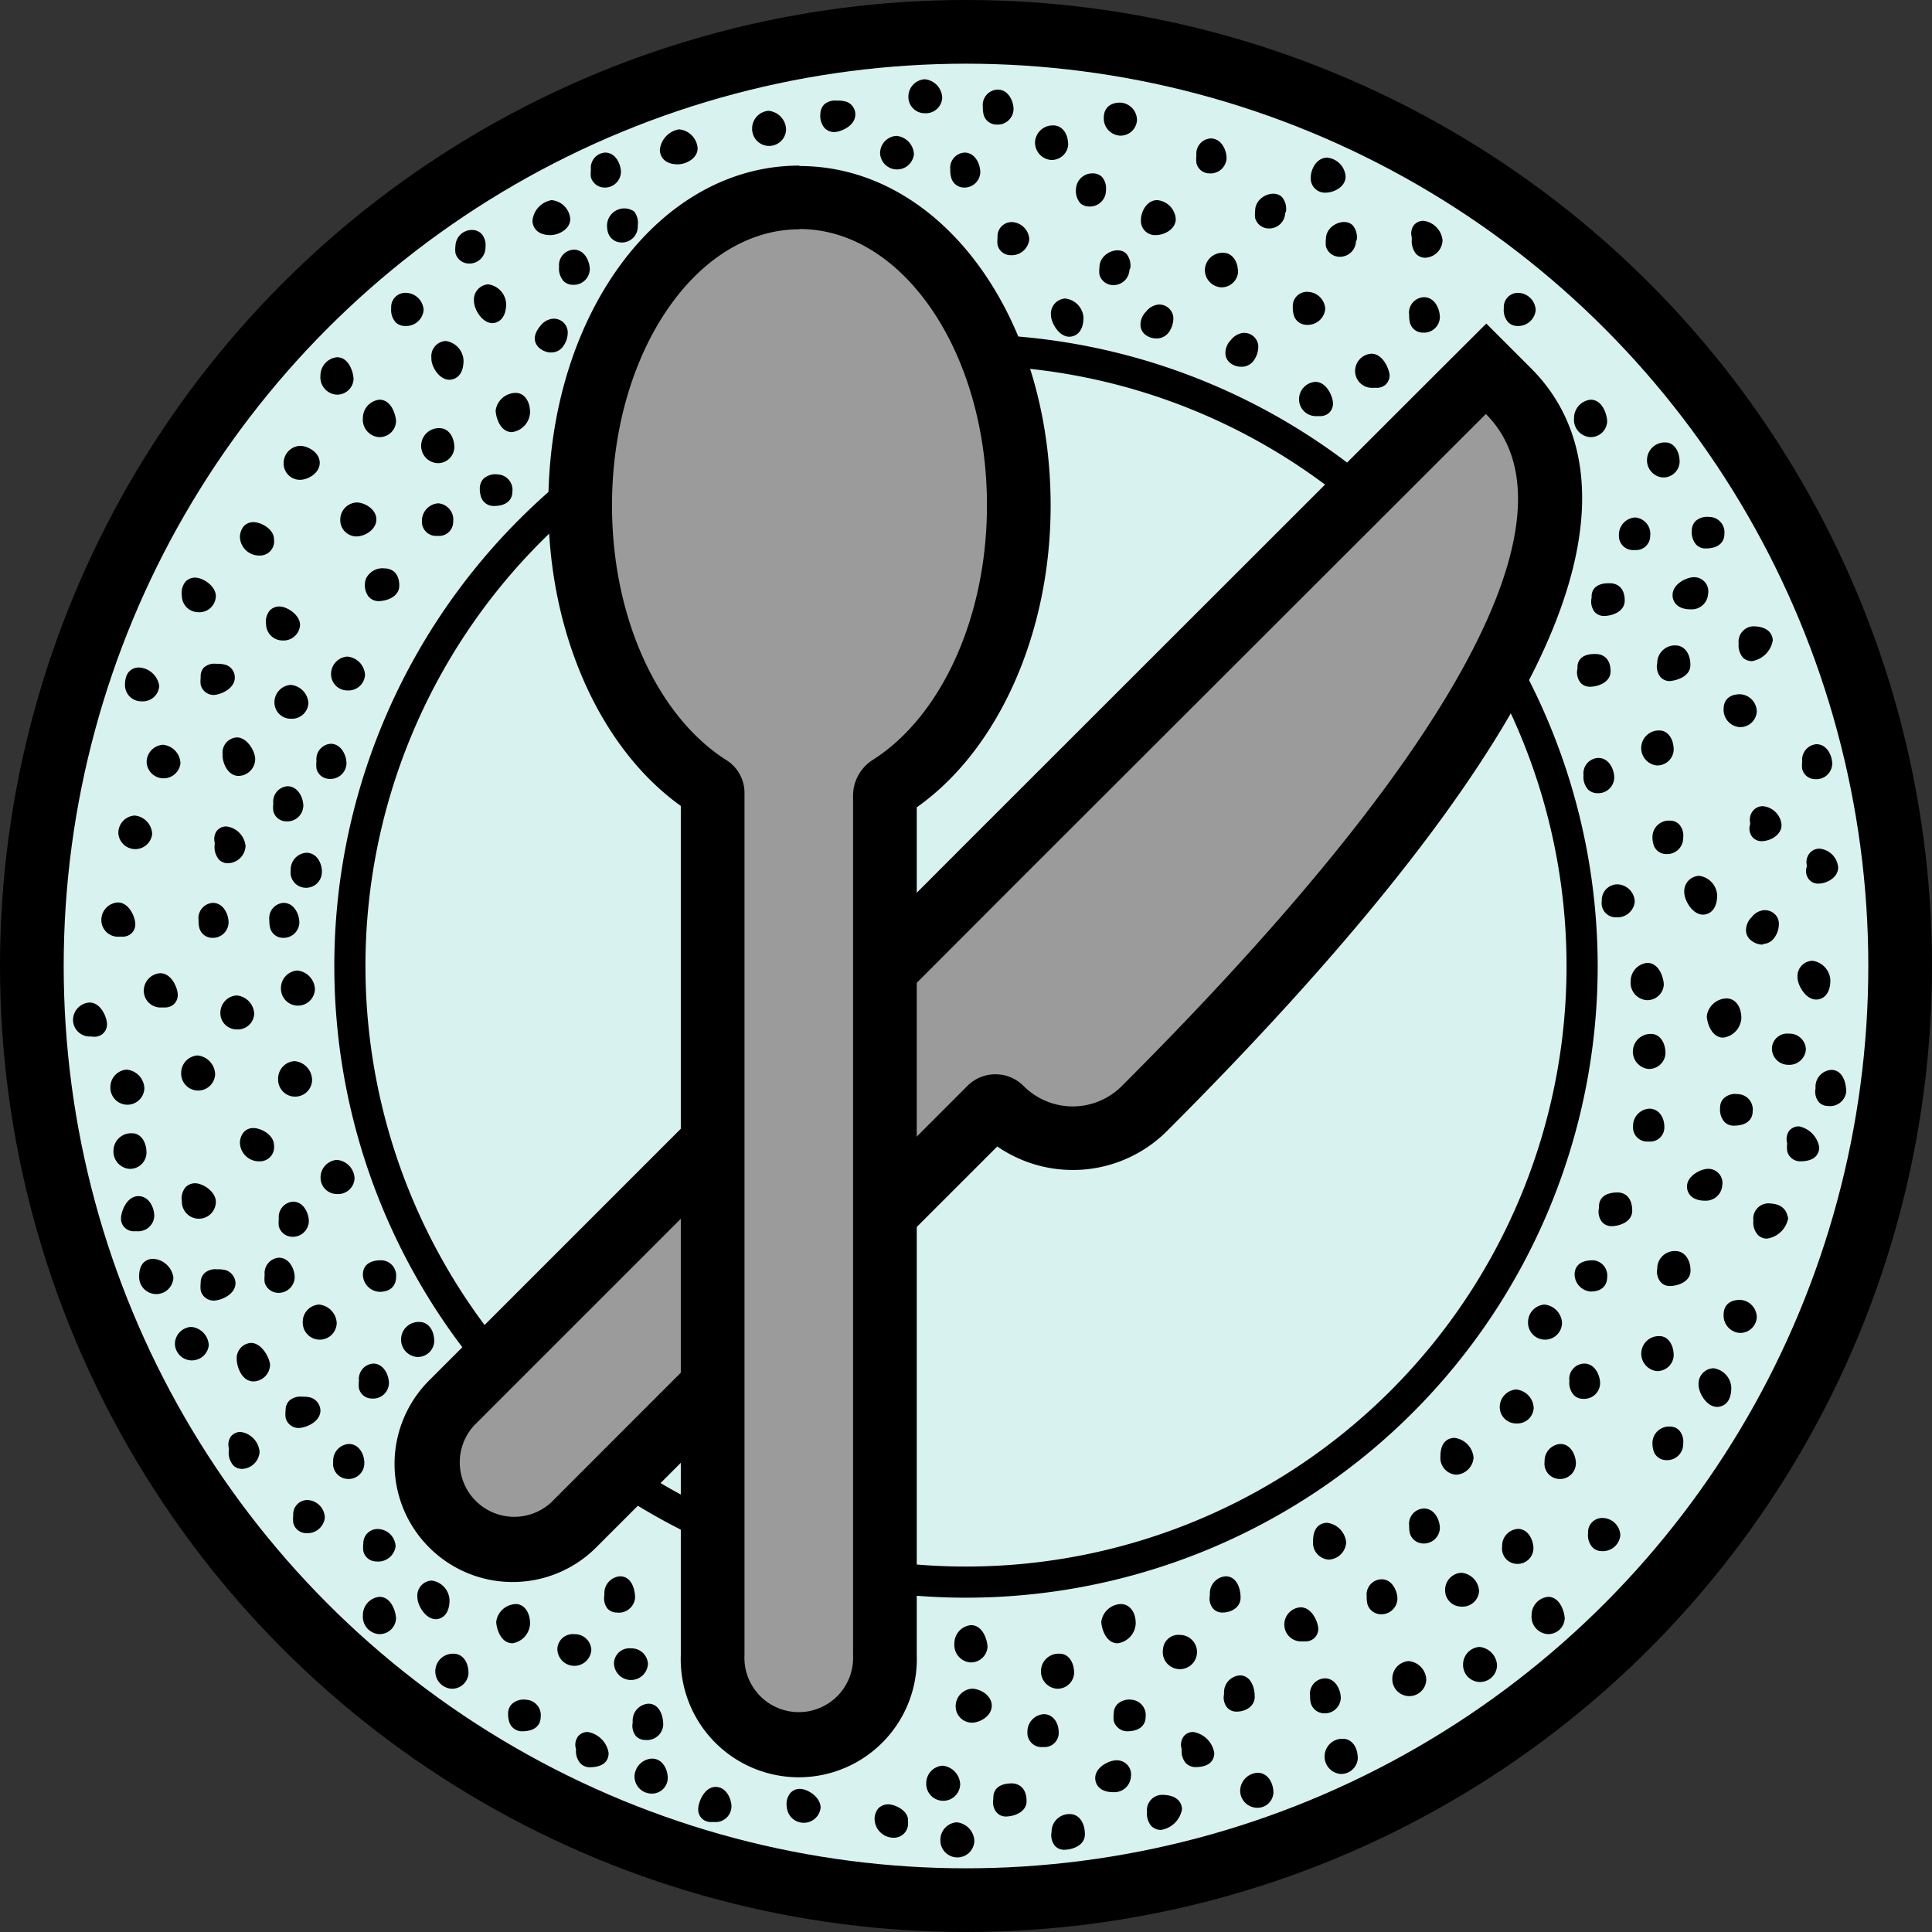 <svg id="Lager_1" data-name="Lager 1" xmlns="http://www.w3.org/2000/svg" viewBox="0 0 136.5 136.5"><rect x="0" y="0" width="136.5" height="136.5" fill="#333333" stroke="none"/><defs><style>.cls-1{fill:#d7f2ef;stroke:#000;stroke-miterlimit:10;stroke-width:4.5px;}.cls-2{fill:none;}.cls-3{fill:#9c9b9b;}</style></defs><title>Restauranger</title><circle class="cls-1" cx="68.25" cy="68.25" r="66"/><path d="M150,102.57A42.43,42.43,0,1,1,107.57,145,42.43,42.43,0,0,1,150,102.57m0-2.2A44.63,44.63,0,1,0,194.63,145,44.68,44.68,0,0,0,150,100.37Z" transform="translate(-81.75 -76.75)"/><path d="M147.08,84.75a1.16,1.16,0,0,0,1.24-1.09,1.36,1.36,0,0,0-1.24-1.31,1.23,1.23,0,0,0-1.15,1.24A1.15,1.15,0,0,0,147.08,84.75Z" transform="translate(-81.75 -76.75)"/><path d="M145.08,86.35a1.23,1.23,0,0,0-1.15,1.24,1.2,1.2,0,0,0,2.39.07A1.36,1.36,0,0,0,145.08,86.35Z" transform="translate(-81.75 -76.75)"/><path d="M156,88.05A1.17,1.17,0,0,0,157.22,87c0-.82-.43-1.39-1.05-1.39a1.25,1.25,0,0,0-1.29,1.14A1.23,1.23,0,0,0,156,88.05Z" transform="translate(-81.75 -76.75)"/><path d="M168,97.05A1.17,1.17,0,0,0,169.22,96c0-.82-.43-1.39-1.05-1.39a1.25,1.25,0,0,0-1.29,1.14A1.23,1.23,0,0,0,168,97.05Z" transform="translate(-81.75 -76.75)"/><path d="M160.83,86.33a1.16,1.16,0,0,0,1.25-1.09A1.24,1.24,0,0,0,160.91,84c-1.11,0-1.17.83-1.17,1A1.22,1.22,0,0,0,160.83,86.33Z" transform="translate(-81.75 -76.75)"/><path d="M167.2,89a1.13,1.13,0,0,0,1.21-1.08c0-.56-.36-1.39-1.13-1.39a1.08,1.08,0,0,0-1,1.21,2.09,2.09,0,0,0,0,.53A.94.94,0,0,0,167.2,89Z" transform="translate(-81.75 -76.75)"/><path d="M172.61,91.69a1.32,1.32,0,0,0-.27-1c-.57-.61-1.91-.05-1.91.94a2.09,2.09,0,0,0,0,.53,1,1,0,0,0,.92.73,1.13,1.13,0,0,0,1.2-1.08Z" transform="translate(-81.75 -76.75)"/><path d="M161.61,95.69a1.32,1.32,0,0,0-.27-1c-.57-.61-1.91-.05-1.91.94a2.09,2.09,0,0,0,0,.53,1,1,0,0,0,.92.73,1.13,1.13,0,0,0,1.2-1.08Z" transform="translate(-81.75 -76.75)"/><path d="M177.61,93.69a1.32,1.32,0,0,0-.27-1c-.57-.61-1.91-.05-1.91.94a2.09,2.09,0,0,0,0,.53,1,1,0,0,0,.92.73,1.13,1.13,0,0,0,1.2-1.08Z" transform="translate(-81.75 -76.75)"/><path d="M181.5,93.63a1.44,1.44,0,0,0,.3,1.06.89.89,0,0,0,.63.27,1.28,1.28,0,0,0,1.24-1.22,1.55,1.55,0,0,0-1.34-1.39.89.89,0,0,0-.69.31,1,1,0,0,0-.15.84Z" transform="translate(-81.75 -76.75)"/><path d="M182.36,97.75A1.09,1.09,0,0,0,181.31,99a2.09,2.09,0,0,0,.05.53.94.94,0,0,0,.92.72,1.12,1.12,0,0,0,1.2-1.08C183.48,98.58,183.12,97.75,182.36,97.75Z" transform="translate(-81.75 -76.75)"/><path d="M163.48,100.66h.09a1.08,1.08,0,0,0,.71-.37,1.72,1.72,0,0,0,.37-1.12,1,1,0,0,0-1.08-.9,1.28,1.28,0,0,0-.85.5,1.29,1.29,0,0,0-.39,1,.89.89,0,0,0,.33.62A1.25,1.25,0,0,0,163.48,100.66Z" transform="translate(-81.75 -76.75)"/><path d="M169.48,102.66h.09a1.08,1.08,0,0,0,.71-.37,1.72,1.72,0,0,0,.37-1.12,1,1,0,0,0-1.08-.9,1.28,1.28,0,0,0-.85.5,1.29,1.29,0,0,0-.39,1,.89.89,0,0,0,.33.62A1.25,1.25,0,0,0,169.48,102.66Z" transform="translate(-81.75 -76.75)"/><path d="M153.23,92.44a1,1,0,0,0-1,1.08,2.13,2.13,0,0,0,0,.53.94.94,0,0,0,.91.73,1.25,1.25,0,0,0,1.33-1.12A1.28,1.28,0,0,0,153.23,92.44Z" transform="translate(-81.75 -76.75)"/><path d="M174.06,99.7a1.24,1.24,0,0,0,1.32-1.12,1.27,1.27,0,0,0-1.23-1.21,1,1,0,0,0-1.06,1.07,1.85,1.85,0,0,0,.06.54A.94.94,0,0,0,174.06,99.7Z" transform="translate(-81.75 -76.75)"/><path d="M149.81,90a1.12,1.12,0,0,0,1.2-1.08c0-.56-.35-1.39-1.12-1.39a1.08,1.08,0,0,0-1,1.21,1.82,1.82,0,0,0,.06.54A.94.94,0,0,0,149.81,90Z" transform="translate(-81.75 -76.75)"/><path d="M158.68,91.34a1.14,1.14,0,0,0,1.21-1.16,1.24,1.24,0,0,0-.29-.94A.91.91,0,0,0,159,89a1.16,1.16,0,0,0-1.23,1.11,1.32,1.32,0,0,0,.31,1A.91.91,0,0,0,158.68,91.34Z" transform="translate(-81.75 -76.75)"/><path d="M163.42,93.36c.58,0,1.4-.41,1.4-1.14a1.44,1.44,0,0,0-1.31-1.33c-.74,0-1.15.82-1.15,1.39A1,1,0,0,0,163.42,93.36Z" transform="translate(-81.75 -76.75)"/><path d="M175.42,90.36c.58,0,1.4-.41,1.4-1.14a1.44,1.44,0,0,0-1.31-1.33c-.74,0-1.15.82-1.15,1.39A1,1,0,0,0,175.42,90.36Z" transform="translate(-81.75 -76.75)"/><path d="M156,99c0,.53.55,1.54,1.3,1.54.17,0,1-.07,1-1.37A1.45,1.45,0,0,0,157,97.84,1.08,1.08,0,0,0,156,99Z" transform="translate(-81.75 -76.75)"/><path d="M188.93,99.78a1.24,1.24,0,0,0,1.32-1.12A1.27,1.27,0,0,0,189,97.44,1,1,0,0,0,188,98.52a1.29,1.29,0,0,0,.31,1A.91.91,0,0,0,188.93,99.78Z" transform="translate(-81.75 -76.75)"/><path d="M174.73,106.15H175a.94.94,0,0,0,.64-.22.91.91,0,0,0,.29-.67c0-.46-.43-1.53-1.25-1.53a1.23,1.23,0,0,0-1.15,1.24A1.19,1.19,0,0,0,174.73,106.15Z" transform="translate(-81.75 -76.75)"/><path d="M178.64,101.74a1.23,1.23,0,0,0-1.15,1.24,1.19,1.19,0,0,0,1.24,1.17H179a.94.94,0,0,0,.64-.22.91.91,0,0,0,.29-.67C179.89,102.81,179.46,101.74,178.64,101.74Z" transform="translate(-81.75 -76.75)"/><path d="M199.92,118.8c0,.46.33,1,1.27,1a1.16,1.16,0,0,0,1.24-1.09,1,1,0,0,0-1-1.18C200.9,117.54,199.92,118,199.92,118.8Z" transform="translate(-81.75 -76.75)"/><path d="M194.2,118.89v.1a1.19,1.19,0,0,0,.22,1,.88.88,0,0,0,.65.28c.57,0,1.47-.3,1.47-1.09,0-1.19-.9-1.22-1-1.22C194.33,117.91,194.2,118.59,194.2,118.89Z" transform="translate(-81.75 -76.75)"/><path d="M193.2,123.89v.1a1.19,1.19,0,0,0,.22,1,.88.88,0,0,0,.65.28c.57,0,1.47-.3,1.47-1.09,0-1.19-.9-1.22-1-1.22C193.33,122.91,193.2,123.59,193.2,123.89Z" transform="translate(-81.75 -76.75)"/><path d="M200,129.74c0-.81-.43-1.38-1-1.38a1.24,1.24,0,0,0-1.29,1.14,1.23,1.23,0,0,0,1.09,1.33A1.16,1.16,0,0,0,200,129.74Z" transform="translate(-81.75 -76.75)"/><path d="M201.18,123.73c0-.81-.43-1.38-1.05-1.38a1.25,1.25,0,0,0-1.29,1.14v.1a1.17,1.17,0,0,0,.23,1,.87.87,0,0,0,.65.28C200.28,124.82,201.18,124.52,201.18,123.73Z" transform="translate(-81.75 -76.75)"/><path d="M204.62,128.12a1.17,1.17,0,0,0,1.25-1.09,1.24,1.24,0,0,0-1.17-1.23c-1.12,0-1.17.82-1.17,1A1.23,1.23,0,0,0,204.62,128.12Z" transform="translate(-81.75 -76.75)"/><path d="M201.59,115.23a.91.91,0,0,0,.65.27c1.24,0,1.34-.76,1.34-1a1.09,1.09,0,0,0-1.09-1.23,1.24,1.24,0,0,0-.94.29.93.93,0,0,0-.27.68A1.33,1.33,0,0,0,201.59,115.23Z" transform="translate(-81.75 -76.75)"/><path d="M205.54,123.46A1.79,1.79,0,0,0,207,122c0-.17-.07-1-1.41-1a1.09,1.09,0,0,0-1,1.22,1.33,1.33,0,0,0,.31,1A.91.91,0,0,0,205.54,123.46Z" transform="translate(-81.75 -76.75)"/><path d="M210,131.8a1.12,1.12,0,0,0,1.2-1.08c0-.56-.35-1.39-1.12-1.39a1.1,1.1,0,0,0-1,1.22,2.13,2.13,0,0,0,0,.53A.94.94,0,0,0,210,131.8Z" transform="translate(-81.75 -76.75)"/><path d="M206.36,143.44a1,1,0,0,0,.7-.37,1.65,1.65,0,0,0,.37-1.12.93.93,0,0,0-.34-.66,1,1,0,0,0-.74-.23,1.22,1.22,0,0,0-.84.49,1.3,1.3,0,0,0-.4,1,.93.93,0,0,0,.33.62,1.32,1.32,0,0,0,.82.32Z" transform="translate(-81.75 -76.75)"/><path d="M195.93,141.56a1.23,1.23,0,0,0,1.32-1.11,1.27,1.27,0,0,0-1.23-1.22,1.11,1.11,0,0,0-1.1,1.17A1,1,0,0,0,195.93,141.56Z" transform="translate(-81.75 -76.75)"/><path d="M195.8,131.69c0-.56-.36-1.39-1.12-1.39a1.09,1.09,0,0,0-1.05,1.22,1.33,1.33,0,0,0,.31,1,.94.94,0,0,0,.66.27A1.13,1.13,0,0,0,195.8,131.69Z" transform="translate(-81.75 -76.75)"/><path d="M200.39,135a.88.88,0,0,0-.65-.27,1.16,1.16,0,0,0-1.24,1.1,1.82,1.82,0,0,0,.06.54.93.93,0,0,0,.91.72,1.13,1.13,0,0,0,1.2-1.15A1.18,1.18,0,0,0,200.39,135Z" transform="translate(-81.75 -76.75)"/><path d="M205.63,134a1,1,0,0,0-.23.86V135a.93.93,0,0,0,.14.86.83.83,0,0,0,.68.32c.57,0,1.4-.41,1.4-1.15a1.45,1.45,0,0,0-1.32-1.32A.89.89,0,0,0,205.63,134Z" transform="translate(-81.75 -76.75)"/><path d="M209.63,137a1,1,0,0,0-.23.86V138a.93.93,0,0,0,.14.86.83.83,0,0,0,.68.32c.57,0,1.4-.41,1.4-1.15a1.45,1.45,0,0,0-1.32-1.32A.89.89,0,0,0,209.63,137Z" transform="translate(-81.75 -76.75)"/><path d="M202.07,141.37c.47,0,1-.36,1-1.37a1.46,1.46,0,0,0-1.27-1.37,1.09,1.09,0,0,0-1.05,1.2C200.76,140.35,201.31,141.37,202.07,141.37Z" transform="translate(-81.75 -76.75)"/><path d="M210.07,147.37c.47,0,1-.36,1-1.37a1.46,1.46,0,0,0-1.27-1.37,1.09,1.09,0,0,0-1.05,1.2C208.76,146.35,209.31,147.37,210.07,147.37Z" transform="translate(-81.75 -76.75)"/><path d="M194.06,107.63a1.16,1.16,0,0,0,1.24-1.09c0-.4-.28-1.55-1.17-1.55a1.3,1.3,0,0,0-1.17,1.3A1.23,1.23,0,0,0,194.06,107.63Z" transform="translate(-81.75 -76.75)"/><path d="M199.18,110.48a1.15,1.15,0,0,0,1.24-1.08c0-.82-.43-1.39-1-1.39a1.25,1.25,0,0,0-1.3,1.14A1.22,1.22,0,0,0,199.18,110.48Z" transform="translate(-81.75 -76.75)"/><path d="M197.23,115.61a1,1,0,0,0,1.11-1,1.16,1.16,0,0,0-1.06-1.3,1.22,1.22,0,0,0-1.15,1.25A1,1,0,0,0,197.23,115.61Z" transform="translate(-81.75 -76.75)"/><path d="M136.05,84.58a1.25,1.25,0,0,0-1.16,1.25,1.2,1.2,0,0,0,2.4.06A1.37,1.37,0,0,0,136.05,84.58Z" transform="translate(-81.75 -76.75)"/><path d="M124.42,90a1.13,1.13,0,0,0,1.2-1.08c0-.56-.36-1.39-1.12-1.39a1.08,1.08,0,0,0-1,1.21,2.09,2.09,0,0,0,0,.53A1,1,0,0,0,124.42,90Z" transform="translate(-81.75 -76.75)"/><path d="M124.64,92.62a1.85,1.85,0,0,0,.06.54,1,1,0,0,0,.91.72,1.12,1.12,0,0,0,1.2-1.08v-.11a1.3,1.3,0,0,0-.26-1A1.22,1.22,0,0,0,124.64,92.62Z" transform="translate(-81.75 -76.75)"/><path d="M141.49,83.92a2.11,2.11,0,0,0-.62-.06,1.16,1.16,0,0,0-.89.27,1,1,0,0,0-.27.68,1.33,1.33,0,0,0,.31,1,.94.94,0,0,0,.66.27c.45,0,1.5-.42,1.5-1.24A.94.94,0,0,0,141.49,83.92Z" transform="translate(-81.75 -76.75)"/><path d="M152.15,85.55a1.12,1.12,0,0,0,1.21-1.08c0-.56-.36-1.39-1.12-1.39a1.09,1.09,0,0,0-1.05,1.22,2.13,2.13,0,0,0,.05.53A.94.94,0,0,0,152.15,85.55Z" transform="translate(-81.75 -76.75)"/><path d="M121.25,95.6a1.33,1.33,0,0,0,.31,1,.91.91,0,0,0,.65.27,1.13,1.13,0,0,0,1.21-1.08c0-.57-.36-1.4-1.12-1.4A1.09,1.09,0,0,0,121.25,95.6Z" transform="translate(-81.75 -76.75)"/><path d="M121.86,100.17a1,1,0,0,0-.34-.67h0a1,1,0,0,0-.74-.23,1.28,1.28,0,0,0-.85.5c-.72.86-.28,1.39-.06,1.58a1.39,1.39,0,0,0,.68.3h.14a1,1,0,0,0,.8-.37A1.65,1.65,0,0,0,121.86,100.17Z" transform="translate(-81.75 -76.75)"/><path d="M110.36,99.78a1.24,1.24,0,0,0,1.32-1.12,1.28,1.28,0,0,0-1.23-1.22,1,1,0,0,0-1.06,1.08,1.32,1.32,0,0,0,.31,1A.94.94,0,0,0,110.36,99.78Z" transform="translate(-81.75 -76.75)"/><path d="M115.17,93a1.16,1.16,0,0,0-1.24,1.11,2.09,2.09,0,0,0,0,.53,1,1,0,0,0,.92.73,1.14,1.14,0,0,0,1.2-1.16,1.22,1.22,0,0,0-.28-.94A.91.91,0,0,0,115.17,93Z" transform="translate(-81.75 -76.75)"/><path d="M120.64,93.36c.57,0,1.4-.41,1.4-1.14a1.45,1.45,0,0,0-1.32-1.33,1.63,1.63,0,0,0-1.35,1.46C119.37,92.45,119.41,93.36,120.64,93.36Z" transform="translate(-81.75 -76.75)"/><path d="M129.64,88.36c.57,0,1.4-.41,1.4-1.14a1.45,1.45,0,0,0-1.32-1.33,1.63,1.63,0,0,0-1.35,1.46C128.37,87.45,128.41,88.36,129.64,88.36Z" transform="translate(-81.75 -76.75)"/><path d="M117.51,98.21a1.46,1.46,0,0,0-1.27-1.37,1.08,1.08,0,0,0-1,1.2c0,.53.55,1.54,1.31,1.54C116.67,99.58,117.51,99.51,117.51,98.21Z" transform="translate(-81.75 -76.75)"/><path d="M113.5,103.58c.17,0,1-.07,1-1.37a1.46,1.46,0,0,0-1.27-1.37,1.08,1.08,0,0,0-1,1.2C112.19,102.57,112.74,103.58,113.5,103.58Z" transform="translate(-81.75 -76.75)"/><path d="M95.7,120A1.17,1.17,0,0,0,97,118.87c0-.71-.9-1.31-1.47-1.31a.94.94,0,0,0-.66.27,1.24,1.24,0,0,0-.27,1A1.16,1.16,0,0,0,95.7,120Z" transform="translate(-81.75 -76.75)"/><path d="M101.7,122a1.17,1.17,0,0,0,1.25-1.09c0-.71-.9-1.31-1.47-1.31a.94.94,0,0,0-.66.27,1.24,1.24,0,0,0-.27,1A1.16,1.16,0,0,0,101.7,122Z" transform="translate(-81.75 -76.75)"/><path d="M100.11,116a1,1,0,0,0,1-1.13c0-.76-.94-1.23-1.45-1.23a.93.93,0,0,0-.67.27,1.19,1.19,0,0,0-.28.9A1.36,1.36,0,0,0,100.11,116Z" transform="translate(-81.75 -76.75)"/><path d="M91.76,126.3A1.16,1.16,0,0,0,93,125.21a1.53,1.53,0,0,0-1.42-1.3c-.3,0-1,.12-1,1.24A1.15,1.15,0,0,0,91.76,126.3Z" transform="translate(-81.75 -76.75)"/><path d="M93.26,129.37a1.23,1.23,0,0,0-1.15,1.24,1.2,1.2,0,0,0,2.39.07A1.36,1.36,0,0,0,93.26,129.37Z" transform="translate(-81.75 -76.75)"/><path d="M91.26,134.37a1.23,1.23,0,0,0-1.15,1.24,1.2,1.2,0,0,0,2.39.07A1.36,1.36,0,0,0,91.26,134.37Z" transform="translate(-81.75 -76.75)"/><path d="M95.93,124.6a2.13,2.13,0,0,0,0,.53.94.94,0,0,0,.91.72c.45,0,1.5-.42,1.5-1.23a.93.93,0,0,0-.69-.91,2.11,2.11,0,0,0-.62-.06,1.1,1.1,0,0,0-.88.27A.9.9,0,0,0,95.93,124.6Z" transform="translate(-81.75 -76.75)"/><path d="M98.61,131.57a1.2,1.2,0,0,0,1.17-1.2c0-.52-.55-1.52-1.3-1.52a1.07,1.07,0,0,0-1,1.19C97.43,130.49,97.77,131.57,98.61,131.57Z" transform="translate(-81.75 -76.75)"/><path d="M99.1,136.53a1.55,1.55,0,0,0-1.35-1.39.84.84,0,0,0-.68.31,1,1,0,0,0-.15.83v.13a1.37,1.37,0,0,0,.3,1.07.86.86,0,0,0,.63.26A1.28,1.28,0,0,0,99.1,136.53Z" transform="translate(-81.75 -76.75)"/><path d="M97.9,141.93c0-.56-.35-1.39-1.12-1.39a1.08,1.08,0,0,0-1,1.22,2.13,2.13,0,0,0,.05.53.94.94,0,0,0,.91.72A1.11,1.11,0,0,0,97.9,141.93Z" transform="translate(-81.75 -76.75)"/><path d="M102.9,141.93c0-.56-.35-1.39-1.12-1.39a1.08,1.08,0,0,0-1,1.22,2.13,2.13,0,0,0,.05.53.94.94,0,0,0,.91.72A1.11,1.11,0,0,0,102.9,141.93Z" transform="translate(-81.75 -76.75)"/><path d="M105.79,113.5a1.15,1.15,0,0,0,1.15,1.15c.57,0,1.4-.47,1.4-1.2s-.83-1.2-1.4-1.2A1.22,1.22,0,0,0,105.79,113.5Z" transform="translate(-81.75 -76.75)"/><path d="M102.94,110.65c.57,0,1.4-.47,1.4-1.2s-.83-1.2-1.4-1.2a1.22,1.22,0,0,0-1.15,1.25A1.15,1.15,0,0,0,102.94,110.65Z" transform="translate(-81.75 -76.75)"/><path d="M103.54,126.44a1.37,1.37,0,0,0-1.25-1.3,1.23,1.23,0,0,0-1.15,1.24,1.15,1.15,0,0,0,1.15,1.15A1.17,1.17,0,0,0,103.54,126.44Z" transform="translate(-81.75 -76.75)"/><path d="M107.54,124.44a1.37,1.37,0,0,0-1.25-1.3,1.23,1.23,0,0,0-1.15,1.24,1.15,1.15,0,0,0,1.15,1.15A1.17,1.17,0,0,0,107.54,124.44Z" transform="translate(-81.75 -76.75)"/><path d="M121.13,107.69a1.21,1.21,0,1,0,1.2-1A1.09,1.09,0,0,0,121.13,107.69Zm1.05.38.11,0a.39.39,0,0,0,.15,0,.25.25,0,0,1-.12.07A.21.21,0,0,1,122.18,108.07Zm.31-.66-.16,0h-.14s.07-.06.1-.06A.37.37,0,0,1,122.49,107.41Z" transform="translate(-81.75 -76.75)"/><path d="M108.94,116.91a1.29,1.29,0,0,0-1.33.72,1.36,1.36,0,0,0,.13,1.2.9.9,0,0,0,.75.39c.57,0,1.47-.3,1.47-1.09,0-1.19-.9-1.22-1-1.22" transform="translate(-81.75 -76.75)"/><path d="M116.92,110.27a1.26,1.26,0,0,0-1,.29,1,1,0,0,0-.27.68,1.79,1.79,0,0,0,.06.53.94.94,0,0,0,.91.73c1.24,0,1.33-.76,1.33-1A1.09,1.09,0,0,0,116.92,110.27Z" transform="translate(-81.75 -76.75)"/><path d="M103.4,137a1.18,1.18,0,0,0-1.11,1.24,1.08,1.08,0,0,0,1,1.23,1.11,1.11,0,0,0,1.2-1.08C104.52,137.81,104.17,137,103.4,137Z" transform="translate(-81.75 -76.75)"/><path d="M106.23,130.69c0-.56-.36-1.39-1.12-1.39a1.09,1.09,0,0,0-1,1.22,2.09,2.09,0,0,0,0,.53.94.94,0,0,0,.91.73A1.13,1.13,0,0,0,106.23,130.69Z" transform="translate(-81.75 -76.75)"/><path d="M101.06,133.52a2.09,2.09,0,0,0,0,.53.94.94,0,0,0,.91.73,1.13,1.13,0,0,0,1.21-1.09c0-.56-.36-1.39-1.12-1.39A1.09,1.09,0,0,0,101.06,133.52Z" transform="translate(-81.75 -76.75)"/><path d="M108.49,107.63a1.16,1.16,0,0,0,1.24-1.09c0-.4-.29-1.55-1.17-1.55a1.3,1.3,0,0,0-1.17,1.3A1.23,1.23,0,0,0,108.49,107.63Z" transform="translate(-81.75 -76.75)"/><path d="M105.49,104.63a1.16,1.16,0,0,0,1.24-1.09c0-.4-.29-1.55-1.17-1.55a1.3,1.3,0,0,0-1.17,1.3A1.23,1.23,0,0,0,105.49,104.63Z" transform="translate(-81.75 -76.75)"/><path d="M116.77,105.74c0,.41.28,1.54,1.15,1.54a1.47,1.47,0,0,0,1.28-1.39c0-.82-.43-1.38-1-1.38A1.44,1.44,0,0,0,116.77,105.74Z" transform="translate(-81.75 -76.75)"/><path d="M112.8,107a1.25,1.25,0,0,0-1.29,1.14,1.22,1.22,0,0,0,1.1,1.33,1.16,1.16,0,0,0,1.24-1.08C113.85,107.58,113.42,107,112.8,107Z" transform="translate(-81.75 -76.75)"/><path d="M112.66,114.61a1,1,0,0,0,1.11-1,1.16,1.16,0,0,0-1.06-1.3,1.24,1.24,0,0,0-1.15,1.25A1,1,0,0,0,112.66,114.61Z" transform="translate(-81.75 -76.75)"/><path d="M184.62,180.94a1.29,1.29,0,0,0,1.24-1.21,1.54,1.54,0,0,0-1.34-1.39c-.29,0-1,.12-1,1.3A1.19,1.19,0,0,0,184.62,180.94Z" transform="translate(-81.75 -76.75)"/><path d="M175.62,186.94a1.29,1.29,0,0,0,1.24-1.21,1.54,1.54,0,0,0-1.34-1.39c-.29,0-1,.12-1,1.3A1.19,1.19,0,0,0,175.62,186.94Z" transform="translate(-81.75 -76.75)"/><path d="M182.36,183.33a1.08,1.08,0,0,0-1.05,1.21,2.21,2.21,0,0,0,.05.54,1,1,0,0,0,.92.72,1.13,1.13,0,0,0,1.2-1.08C183.48,184.16,183.12,183.33,182.36,183.33Z" transform="translate(-81.75 -76.75)"/><path d="M175.36,195.33a1.08,1.08,0,0,0-1.05,1.21,2.21,2.21,0,0,0,.05.54,1,1,0,0,0,.92.72,1.13,1.13,0,0,0,1.2-1.08C176.48,196.16,176.12,195.33,175.36,195.33Z" transform="translate(-81.75 -76.75)"/><path d="M179.36,188.33a1.08,1.08,0,0,0-1.05,1.21,2.21,2.21,0,0,0,.05.54,1,1,0,0,0,.92.72,1.13,1.13,0,0,0,1.2-1.08C180.48,189.16,180.12,188.33,179.36,188.33Z" transform="translate(-81.75 -76.75)"/><path d="M189.71,170.17a1.2,1.2,0,0,0,2.4.06,1.37,1.37,0,0,0-1.24-1.31A1.25,1.25,0,0,0,189.71,170.17Z" transform="translate(-81.75 -76.75)"/><path d="M188.87,177.32a1.16,1.16,0,0,0,1.24-1.09,1.37,1.37,0,0,0-1.24-1.31,1.25,1.25,0,0,0-1.16,1.25A1.16,1.16,0,0,0,188.87,177.32Z" transform="translate(-81.75 -76.75)"/><path d="M206.94,150.83a1.15,1.15,0,0,0,1.15,1.15,1.17,1.17,0,0,0,1.25-1.09,1.15,1.15,0,0,0-1.2-1.11A1.08,1.08,0,0,0,206.94,150.83Z" transform="translate(-81.75 -76.75)"/><path d="M203.43,160.51a1,1,0,0,0-1-1.18c-.51,0-1.49.49-1.49,1.25,0,.47.33,1,1.27,1A1.16,1.16,0,0,0,203.43,160.51Z" transform="translate(-81.75 -76.75)"/><path d="M196.05,161c-1.2,0-1.33.68-1.33,1v.1a1.17,1.17,0,0,0,.23,1,.87.87,0,0,0,.65.28c.57,0,1.47-.3,1.47-1.09C197.06,161,196.15,161,196.05,161Z" transform="translate(-81.75 -76.75)"/><path d="M200,172.53c0-.82-.43-1.38-1-1.38a1.24,1.24,0,0,0-.2,2.47A1.16,1.16,0,0,0,200,172.53Z" transform="translate(-81.75 -76.75)"/><path d="M194.13,168c1.12,0,1.17-.82,1.17-1a1.08,1.08,0,0,0-1-1.21c-1.17,0-1.3.68-1.3,1A1.23,1.23,0,0,0,194.13,168Zm-.23-.85h0Z" transform="translate(-81.75 -76.75)"/><path d="M200.13,165.14a1.24,1.24,0,0,0-1.29,1.13v.11a1.15,1.15,0,0,0,.23.94.84.84,0,0,0,.65.29c.57,0,1.47-.3,1.47-1.09S200.75,165.14,200.13,165.14Z" transform="translate(-81.75 -76.75)"/><path d="M204.7,168.59c-1.12,0-1.17.82-1.17,1a1.23,1.23,0,0,0,1.09,1.33,1.17,1.17,0,0,0,1.25-1.09A1.24,1.24,0,0,0,204.7,168.59Z" transform="translate(-81.75 -76.75)"/><path d="M204.24,156.28c1.24,0,1.34-.76,1.34-1a1.09,1.09,0,0,0-1.09-1.23,1.16,1.16,0,0,0-.94.29.9.9,0,0,0-.27.68,1.31,1.31,0,0,0,.31,1A.88.88,0,0,0,204.24,156.28Z" transform="translate(-81.75 -76.75)"/><path d="M211.13,152.34a1.19,1.19,0,0,0-1.11,1.23v.1a1.15,1.15,0,0,0,.23.94.87.87,0,0,0,.65.28,1.15,1.15,0,0,0,1.29-1C212.18,153.09,211.86,152.34,211.13,152.34Z" transform="translate(-81.75 -76.75)"/><path d="M208.85,156.33a.89.89,0,0,0-.69.31,1.06,1.06,0,0,0-.14.9,2.17,2.17,0,0,0,0,.54.94.94,0,0,0,.92.72c1.21,0,1.34-.68,1.34-1A1.81,1.81,0,0,0,208.85,156.33Z" transform="translate(-81.75 -76.75)"/><path d="M206.63,161.77a1.08,1.08,0,0,0-1,1.22,1.31,1.31,0,0,0,.31,1,.88.88,0,0,0,.65.27,1.78,1.78,0,0,0,1.5-1.45C208,162.62,208,161.77,206.63,161.77Z" transform="translate(-81.75 -76.75)"/><path d="M195,184a1,1,0,0,0-1.05,1.07,1.28,1.28,0,0,0,.31,1,.91.91,0,0,0,.65.27,1.24,1.24,0,0,0,1.32-1.12A1.27,1.27,0,0,0,195,184Z" transform="translate(-81.75 -76.75)"/><path d="M192,178.77a1.19,1.19,0,0,0-1.12,1.24,1.08,1.08,0,0,0,1,1.23,1.12,1.12,0,0,0,1.21-1.08C193.1,179.6,192.74,178.77,192,178.77Z" transform="translate(-81.75 -76.75)"/><path d="M189,184.77a1.19,1.19,0,0,0-1.12,1.24,1.08,1.08,0,0,0,1,1.23,1.12,1.12,0,0,0,1.21-1.08C190.1,185.6,189.74,184.77,189,184.77Z" transform="translate(-81.75 -76.75)"/><path d="M194.8,174.48c0-.56-.36-1.39-1.12-1.39a1.08,1.08,0,0,0-1.05,1.22,1.3,1.3,0,0,0,.31,1,.9.9,0,0,0,.66.27A1.12,1.12,0,0,0,194.8,174.48Z" transform="translate(-81.75 -76.75)"/><path d="M199.74,177.54a1.17,1.17,0,0,0-1.24,1.11,1.85,1.85,0,0,0,.06.54.93.93,0,0,0,.91.72,1.13,1.13,0,0,0,1.2-1.15,1.22,1.22,0,0,0-.28-.95A.91.91,0,0,0,199.74,177.54Z" transform="translate(-81.75 -76.75)"/><path d="M202.81,173.42a1.09,1.09,0,0,0-1.05,1.19c0,.53.55,1.54,1.31,1.54.17,0,1-.06,1-1.36A1.45,1.45,0,0,0,202.81,173.42Z" transform="translate(-81.75 -76.75)"/><path d="M198.06,147.41a1.16,1.16,0,0,0,1.24-1.09c0-.39-.28-1.54-1.17-1.54a1.3,1.3,0,0,0-1.17,1.3A1.23,1.23,0,0,0,198.06,147.41Z" transform="translate(-81.75 -76.75)"/><path d="M203.5,150.06a1.47,1.47,0,0,0,1.28-1.38c0-.82-.43-1.39-1.05-1.39a1.44,1.44,0,0,0-1.39,1.24C202.34,148.92,202.63,150.06,203.5,150.06Z" transform="translate(-81.75 -76.75)"/><path d="M198.18,152.27a1.16,1.16,0,0,0,1.24-1.09c0-.81-.43-1.38-1-1.38a1.25,1.25,0,0,0-1.3,1.14A1.23,1.23,0,0,0,198.18,152.27Z" transform="translate(-81.75 -76.75)"/><path d="M199.34,156.38c0-.76-.44-1.3-1.06-1.3a1.21,1.21,0,0,0-1.15,1.24,1,1,0,0,0,1.1,1.08A1,1,0,0,0,199.34,156.38Z" transform="translate(-81.75 -76.75)"/><path d="M150.42,196.06a1.24,1.24,0,0,0-1.15,1.25,1.15,1.15,0,0,0,1.15,1.15c.57,0,1.4-.47,1.4-1.2S151,196.06,150.42,196.06Z" transform="translate(-81.75 -76.75)"/><path d="M149.59,202.81a1.38,1.38,0,0,0-1.25-1.31,1.24,1.24,0,0,0-1.15,1.25,1.2,1.2,0,0,0,2.4.06Z" transform="translate(-81.75 -76.75)"/><path d="M150.59,206.81a1.38,1.38,0,0,0-1.25-1.31,1.24,1.24,0,0,0-1.15,1.25,1.2,1.2,0,0,0,2.4.06Z" transform="translate(-81.75 -76.75)"/><path d="M163.92,193.26a1.21,1.21,0,1,0,1.2-1A1.09,1.09,0,0,0,163.92,193.26Z" transform="translate(-81.75 -76.75)"/><path d="M174.89,191.85c0-.46-.43-1.54-1.25-1.54a1.22,1.22,0,0,0-1.15,1.25,1.19,1.19,0,0,0,1.24,1.16l.23,0a.92.92,0,0,0,.64-.23A.88.88,0,0,0,174.89,191.85Z" transform="translate(-81.75 -76.75)"/><path d="M181.28,194.11a1.24,1.24,0,0,0-1.16,1.24,1.2,1.2,0,0,0,2.4.07A1.37,1.37,0,0,0,181.28,194.11Z" transform="translate(-81.75 -76.75)"/><path d="M186.28,193.11a1.24,1.24,0,0,0-1.16,1.24,1.2,1.2,0,0,0,2.4.07A1.37,1.37,0,0,0,186.28,193.11Z" transform="translate(-81.75 -76.75)"/><path d="M185,187.87a1.21,1.21,0,0,0-1.15,1.24,1.15,1.15,0,0,0,1.15,1.15,1.17,1.17,0,0,0,1.25-1.09A1.37,1.37,0,0,0,185,187.87Z" transform="translate(-81.75 -76.75)"/><path d="M160.62,201.12c-.51,0-1.49.48-1.49,1.25,0,.47.33,1,1.27,1a1.17,1.17,0,0,0,1.25-1.09A1,1,0,0,0,160.62,201.12Z" transform="translate(-81.75 -76.75)"/><path d="M153.26,202.75c-1.2,0-1.33.68-1.33,1v.11a1.15,1.15,0,0,0,.23.94.86.86,0,0,0,.65.29c.57,0,1.47-.3,1.47-1.09C154.27,202.78,153.37,202.75,153.26,202.75Z" transform="translate(-81.75 -76.75)"/><path d="M157.34,204.92a1.25,1.25,0,0,0-1.29,1.14v.1a1.2,1.2,0,0,0,.23,1,.88.88,0,0,0,.65.28c.57,0,1.47-.29,1.47-1.09S158,204.92,157.34,204.92Z" transform="translate(-81.75 -76.75)"/><path d="M176.63,199.6a1.25,1.25,0,0,0-1.29,1.14,1.23,1.23,0,0,0,1.09,1.34,1.17,1.17,0,0,0,1.25-1.09C177.68,200.17,177.25,199.6,176.63,199.6Z" transform="translate(-81.75 -76.75)"/><path d="M161.71,196.84a1.23,1.23,0,0,0-1,.3.93.93,0,0,0-.27.67,2.09,2.09,0,0,0,0,.53,1,1,0,0,0,.92.73c1.23,0,1.33-.76,1.33-1A1.09,1.09,0,0,0,161.71,196.84Zm-.11.75h0Zm0,.72h0l0,0Z" transform="translate(-81.75 -76.75)"/><path d="M170.4,196.63c0-.75-.33-1.51-1.05-1.51a1.2,1.2,0,0,0-1.12,1.24v.1a1.11,1.11,0,0,0,.22.93.86.86,0,0,0,.65.29C169.85,197.68,170.4,197.24,170.4,196.63Z" transform="translate(-81.75 -76.75)"/><path d="M169.4,189.63c0-.75-.33-1.51-1.05-1.51a1.2,1.2,0,0,0-1.12,1.24v.1a1.11,1.11,0,0,0,.22.93.86.86,0,0,0,.65.29C168.85,190.68,169.4,190.24,169.4,189.63Z" transform="translate(-81.75 -76.75)"/><path d="M166.06,199.12a.84.84,0,0,0-.68.31,1,1,0,0,0-.14.9,1.31,1.31,0,0,0,.3,1,1,1,0,0,0,.66.27c1.21,0,1.34-.68,1.34-1A1.79,1.79,0,0,0,166.06,199.12Z" transform="translate(-81.75 -76.75)"/><path d="M170.6,202a1.3,1.3,0,0,0-1.23,1.24,1.21,1.21,0,0,0,1.15,1.23,1.12,1.12,0,0,0,1.2-1.08C171.72,202.78,171.36,202,170.6,202Z" transform="translate(-81.75 -76.75)"/><path d="M163.84,203.56a1.08,1.08,0,0,0-1.05,1.21,1.32,1.32,0,0,0,.31,1,1,1,0,0,0,.66.27,1.79,1.79,0,0,0,1.5-1.46C165.26,204.4,165.19,203.56,163.84,203.56Z" transform="translate(-81.75 -76.75)"/><path d="M150.27,194.2a1.17,1.17,0,0,0,1.25-1.09c0-.4-.29-1.54-1.17-1.54a1.29,1.29,0,0,0-1.17,1.3A1.23,1.23,0,0,0,150.27,194.2Z" transform="translate(-81.75 -76.75)"/><path d="M160.94,190.08a1.44,1.44,0,0,0-1.38,1.24c0,.39.28,1.53,1.15,1.53a1.47,1.47,0,0,0,1.28-1.39C162,190.65,161.56,190.08,160.94,190.08Z" transform="translate(-81.75 -76.75)"/><path d="M155.3,194.73a1.23,1.23,0,0,0,1.09,1.33,1.17,1.17,0,0,0,1.25-1.09c0-.82-.43-1.38-1-1.38A1.24,1.24,0,0,0,155.3,194.73Z" transform="translate(-81.75 -76.75)"/><path d="M156.55,199.16c0-.75-.44-1.3-1.05-1.3a1.23,1.23,0,0,0-1.16,1.25,1,1,0,0,0,1.11,1.07A1,1,0,0,0,156.55,199.16Z" transform="translate(-81.75 -76.75)"/><path d="M191.13,189.57a1.29,1.29,0,0,0-1.17,1.3,1.23,1.23,0,0,0,1.1,1.33,1.16,1.16,0,0,0,1.24-1.09C192.3,190.71,192,189.57,191.13,189.57Z" transform="translate(-81.75 -76.75)"/><path d="M88.39,150a.93.93,0,0,0,.63-.22.88.88,0,0,0,.29-.67c0-.46-.42-1.53-1.24-1.53a1.24,1.24,0,0,0-1.16,1.24,1.18,1.18,0,0,0,1.25,1.16Z" transform="translate(-81.75 -76.75)"/><path d="M91.91,146.77a1.18,1.18,0,0,0,1.25,1.16l.23,0a.93.93,0,0,0,.63-.22.88.88,0,0,0,.29-.67c0-.46-.42-1.53-1.24-1.53A1.24,1.24,0,0,0,91.91,146.77Z" transform="translate(-81.75 -76.75)"/><path d="M88.91,141.77a1.18,1.18,0,0,0,1.25,1.16l.23,0a.93.93,0,0,0,.63-.22.88.88,0,0,0,.29-.67c0-.46-.42-1.53-1.24-1.53A1.24,1.24,0,0,0,88.91,141.77Z" transform="translate(-81.75 -76.75)"/><path d="M95.7,151.32a1.24,1.24,0,0,0-1.15,1.25,1.2,1.2,0,0,0,2.4.06A1.38,1.38,0,0,0,95.7,151.32Z" transform="translate(-81.75 -76.75)"/><path d="M90.7,152.32a1.24,1.24,0,0,0-1.15,1.25,1.2,1.2,0,0,0,2.4.06A1.38,1.38,0,0,0,90.7,152.32Z" transform="translate(-81.75 -76.75)"/><path d="M104,146.63a1.38,1.38,0,0,0-1.25-1.31,1.24,1.24,0,0,0-1.15,1.25,1.2,1.2,0,0,0,2.4.06Z" transform="translate(-81.75 -76.75)"/><path d="M97,161.66c0-.71-.9-1.31-1.47-1.31a.94.94,0,0,0-.66.27,1.22,1.22,0,0,0-.27,1,1.2,1.2,0,0,0,2.4.07Z" transform="translate(-81.75 -76.75)"/><path d="M100.11,158.8a1,1,0,0,0,1-1.12c0-.77-.94-1.23-1.45-1.23a.89.89,0,0,0-.67.27,1.16,1.16,0,0,0-.28.89A1.35,1.35,0,0,0,100.11,158.8Z" transform="translate(-81.75 -76.75)"/><path d="M94,167a1.54,1.54,0,0,0-1.42-1.31c-.3,0-1,.12-1,1.25A1.2,1.2,0,0,0,94,167Z" transform="translate(-81.75 -76.75)"/><path d="M95.26,170.5a1.21,1.21,0,0,0-1.15,1.24,1.2,1.2,0,0,0,2.39.06A1.36,1.36,0,0,0,95.26,170.5Z" transform="translate(-81.75 -76.75)"/><path d="M98.47,149.48a1.16,1.16,0,0,0,1.24-1.09,1.36,1.36,0,0,0-1.24-1.31,1.23,1.23,0,0,0-1.15,1.24A1.15,1.15,0,0,0,98.47,149.48Z" transform="translate(-81.75 -76.75)"/><path d="M92.1,158.2c0-.81-.43-1.38-1-1.38A1.24,1.24,0,0,0,89.77,158a1.23,1.23,0,0,0,1.09,1.33A1.16,1.16,0,0,0,92.1,158.2Z" transform="translate(-81.75 -76.75)"/><path d="M91.53,161.26c-.85,0-1.23,1.13-1.23,1.56a.88.88,0,0,0,.28.68.91.91,0,0,0,.67.24h.19a1.13,1.13,0,0,0,1.21-1.08C92.65,162.09,92.29,161.26,91.53,161.26Z" transform="translate(-81.75 -76.75)"/><path d="M98.39,167.4a1,1,0,0,0-.69-.91,2.08,2.08,0,0,0-.62-.06,1.13,1.13,0,0,0-.88.27.91.91,0,0,0-.27.68,2.17,2.17,0,0,0,0,.54.94.94,0,0,0,.91.72C97.34,168.64,98.39,168.22,98.39,167.4Z" transform="translate(-81.75 -76.75)"/><path d="M104.39,176.4a1,1,0,0,0-.69-.91,2.08,2.08,0,0,0-.62-.06,1.17,1.17,0,0,0-.88.27.91.91,0,0,0-.27.68,2.17,2.17,0,0,0,0,.54.94.94,0,0,0,.91.72C103.34,177.64,104.39,177.22,104.39,176.4Z" transform="translate(-81.75 -76.75)"/><path d="M99.48,171.63a1.08,1.08,0,0,0-1,1.2c0,.45.34,1.52,1.18,1.52a1.2,1.2,0,0,0,1.17-1.19C100.78,172.64,100.23,171.63,99.48,171.63Z" transform="translate(-81.75 -76.75)"/><path d="M102.57,167c0-.56-.36-1.39-1.12-1.39a1.09,1.09,0,0,0-1,1.22,2.09,2.09,0,0,0,0,.53,1,1,0,0,0,.92.73A1.13,1.13,0,0,0,102.57,167Z" transform="translate(-81.75 -76.75)"/><path d="M102.45,161.65a1.09,1.09,0,0,0-1,1.22,2.09,2.09,0,0,0,0,.53,1,1,0,0,0,.92.73,1.13,1.13,0,0,0,1.2-1.09C103.57,162.48,103.21,161.65,102.45,161.65Z" transform="translate(-81.75 -76.75)"/><path d="M98.75,177.92a.87.87,0,0,0-.68.31,1,1,0,0,0-.15.84v.13a1.38,1.38,0,0,0,.3,1.07.86.86,0,0,0,.63.26,1.28,1.28,0,0,0,1.24-1.22A1.56,1.56,0,0,0,98.75,177.92Z" transform="translate(-81.75 -76.75)"/><path d="M104.29,168.92a1.22,1.22,0,0,0-1.15,1.25,1.2,1.2,0,0,0,2.4.06A1.38,1.38,0,0,0,104.29,168.92Z" transform="translate(-81.75 -76.75)"/><path d="M105.56,161.11A1.16,1.16,0,0,0,106.8,160a1.36,1.36,0,0,0-1.24-1.3A1.24,1.24,0,0,0,104.4,160,1.15,1.15,0,0,0,105.56,161.11Z" transform="translate(-81.75 -76.75)"/><path d="M102.56,151.72A1.24,1.24,0,0,0,101.4,153a1.2,1.2,0,0,0,2.4.06A1.36,1.36,0,0,0,102.56,151.72Z" transform="translate(-81.75 -76.75)"/><path d="M112.43,171.53c0-.82-.43-1.38-1.05-1.38a1.24,1.24,0,0,0-1.29,1.14,1.23,1.23,0,0,0,1.1,1.33A1.16,1.16,0,0,0,112.43,171.53Z" transform="translate(-81.75 -76.75)"/><path d="M108.69,165.79c-1.17,0-1.3.68-1.3,1a1.23,1.23,0,0,0,1.17,1.23c1.11,0,1.17-.82,1.17-1A1.08,1.08,0,0,0,108.69,165.79Z" transform="translate(-81.75 -76.75)"/><path d="M107.42,185.81a2.09,2.09,0,0,0,0,.53.94.94,0,0,0,.91.73A1.24,1.24,0,0,0,109.7,186a1.28,1.28,0,0,0-1.23-1.22A1,1,0,0,0,107.42,185.81Z" transform="translate(-81.75 -76.75)"/><path d="M103.47,182.73a1,1,0,0,0-1,1.08,2.09,2.09,0,0,0,0,.53.94.94,0,0,0,.91.73A1.24,1.24,0,0,0,104.7,184,1.28,1.28,0,0,0,103.47,182.73Z" transform="translate(-81.75 -76.75)"/><path d="M106.4,178.77a1.18,1.18,0,0,0-1.11,1.24,1.08,1.08,0,0,0,1,1.23,1.11,1.11,0,0,0,1.2-1.08C107.52,179.6,107.17,178.77,106.4,178.77Z" transform="translate(-81.75 -76.75)"/><path d="M108.11,173.09a1.09,1.09,0,0,0-1,1.21,2.17,2.17,0,0,0,0,.54.94.94,0,0,0,.91.72,1.12,1.12,0,0,0,1.21-1.08C109.23,173.92,108.87,173.09,108.11,173.09Z" transform="translate(-81.75 -76.75)"/><path d="M113.51,189.79a1.45,1.45,0,0,0-1.27-1.37,1.07,1.07,0,0,0-1,1.19c0,.53.55,1.54,1.31,1.54C112.67,191.15,113.51,191.09,113.51,189.79Z" transform="translate(-81.75 -76.75)"/><path d="M123.53,193.33a1.16,1.16,0,0,0-1.2-1.12,1.09,1.09,0,0,0-1.2,1,1.2,1.2,0,0,0,2.4.07Z" transform="translate(-81.75 -76.75)"/><path d="M127.53,194.33a1.16,1.16,0,0,0-1.2-1.12,1.09,1.09,0,0,0-1.2,1,1.2,1.2,0,0,0,2.4.07Z" transform="translate(-81.75 -76.75)"/><path d="M138.27,203.14a.88.88,0,0,0-.66.27,1.21,1.21,0,0,0-.27,1,1.2,1.2,0,0,0,2.39.06C139.73,203.73,138.83,203.14,138.27,203.14Z" transform="translate(-81.75 -76.75)"/><path d="M144.5,204.23a1,1,0,0,0-.68.27,1.17,1.17,0,0,0-.27.9,1.35,1.35,0,0,0,1.35,1.19,1,1,0,0,0,1-1.13C146,204.7,145,204.23,144.5,204.23Z" transform="translate(-81.75 -76.75)"/><path d="M118.92,196.84a1.23,1.23,0,0,0-1,.3.93.93,0,0,0-.27.67,1.76,1.76,0,0,0,.06.53.94.94,0,0,0,.91.73c1.24,0,1.33-.76,1.33-1A1.09,1.09,0,0,0,118.92,196.84Z" transform="translate(-81.75 -76.75)"/><path d="M127.32,199.68a1.15,1.15,0,0,0,1.29-1.05c0-.75-.32-1.51-1.05-1.51a1.19,1.19,0,0,0-1.11,1.24v.1a1.18,1.18,0,0,0,.22.94A.89.89,0,0,0,127.32,199.68Z" transform="translate(-81.75 -76.75)"/><path d="M125.56,188.12a1.19,1.19,0,0,0-1.11,1.24v.1a1.18,1.18,0,0,0,.22.94.89.89,0,0,0,.66.28,1.15,1.15,0,0,0,1.29-1.05C126.61,188.88,126.29,188.12,125.56,188.12Z" transform="translate(-81.75 -76.75)"/><path d="M123.28,199.12a.86.86,0,0,0-.69.31,1,1,0,0,0-.14.91,1.31,1.31,0,0,0,.31,1,.91.91,0,0,0,.65.27c1.21,0,1.34-.68,1.34-1A1.79,1.79,0,0,0,123.28,199.12Zm.54,1.16,0,0h0Z" transform="translate(-81.75 -76.75)"/><path d="M127.81,201a1.3,1.3,0,0,0-1.23,1.24,1.21,1.21,0,0,0,1.15,1.23,1.12,1.12,0,0,0,1.2-1.08C128.93,201.78,128.58,201,127.81,201Z" transform="translate(-81.75 -76.75)"/><path d="M132.31,203c-.81,0-1.23,1.1-1.23,1.57a.9.9,0,0,0,.28.68.92.92,0,0,0,.67.23h.2a1.12,1.12,0,0,0,1.2-1.09C133.43,203.87,133.08,203,132.31,203Z" transform="translate(-81.75 -76.75)"/><path d="M108.56,189.57a1.29,1.29,0,0,0-1.17,1.3,1.23,1.23,0,0,0,1.1,1.33,1.16,1.16,0,0,0,1.24-1.09C109.73,190.71,109.44,189.57,108.56,189.57Z" transform="translate(-81.75 -76.75)"/><path d="M119.2,191.46c0-.81-.43-1.38-1-1.38a1.44,1.44,0,0,0-1.39,1.24c0,.41.28,1.53,1.15,1.53A1.47,1.47,0,0,0,119.2,191.46Z" transform="translate(-81.75 -76.75)"/><path d="M113.8,193.59a1.24,1.24,0,0,0-1.29,1.14,1.23,1.23,0,0,0,1.1,1.33,1.16,1.16,0,0,0,1.24-1.09C114.85,194.15,114.42,193.59,113.8,193.59Z" transform="translate(-81.75 -76.75)"/><path class="cls-2" d="M150,79a66,66,0,1,0,66,66A66,66,0,0,0,150,79Zm0,108.43A42.43,42.43,0,1,1,192.43,145,42.43,42.43,0,0,1,150,187.43Z" transform="translate(-81.75 -76.75)"/><path class="cls-3" d="M118,186.28a6.1,6.1,0,0,1-4.31-10.41l73.07-73.07,1.59,1.59c10.3,10.3-8.28,33.21-25.69,50.63l0,0a7.15,7.15,0,0,1-10.1,0,.54.54,0,0,0-.39-.16.55.55,0,0,0-.39.16l-29.43,29.43A6.06,6.06,0,0,1,118,186.28Z" transform="translate(-81.75 -76.75)"/><path d="M186.73,106c6,6,1,20.78-25.73,47.49h0a4.9,4.9,0,0,1-6.92,0h0a2.8,2.8,0,0,0-4,0L120.69,182.9a3.85,3.85,0,0,1-5.44-5.44l31.41-31.41,6.92-6.93L186.73,106m0-6.36-3.19,3.18L150.4,135.94l-6.92,6.93-31.41,31.41a8.34,8.34,0,1,0,11.8,11.8l28.34-28.33a9.41,9.41,0,0,0,12-1.1c12.9-12.9,21.65-23.9,26-32.7,5.71-11.56,3-17.88-.26-21.15l-3.18-3.18Z" transform="translate(-81.75 -76.75)"/><path class="cls-3" d="M138.18,199.74a6.09,6.09,0,0,1-6.08-6.09v-60.9a.48.48,0,0,0-.21-.41c-5.56-3.46-9.15-11.27-9.15-19.9,0-12,7-21.76,15.49-21.76s15.5,9.76,15.5,21.76c0,8.61-3.58,16.41-9.13,19.88a.71.71,0,0,0-.33.61v60.72A6.09,6.09,0,0,1,138.18,199.74Z" transform="translate(-81.75 -76.75)"/><path d="M138.23,92.93c7.32,0,13.25,8.73,13.25,19.51,0,8.08-3.33,15-8.07,18a3,3,0,0,0-1.39,2.52v60.72a3.84,3.84,0,1,1-7.67,0v-60.9a2.73,2.73,0,0,0-1.27-2.32c-4.75-3-8.09-9.9-8.09-18,0-10.78,5.93-19.51,13.24-19.51m0-4.5c-9.95,0-17.74,10.55-17.74,24,0,9,3.64,17.15,9.36,21.24v60a8.34,8.34,0,1,0,16.67,0v-59.9c5.77-4.07,9.46-12.31,9.46-21.31,0-13.46-7.8-24-17.75-24Z" transform="translate(-81.75 -76.75)"/></svg>
